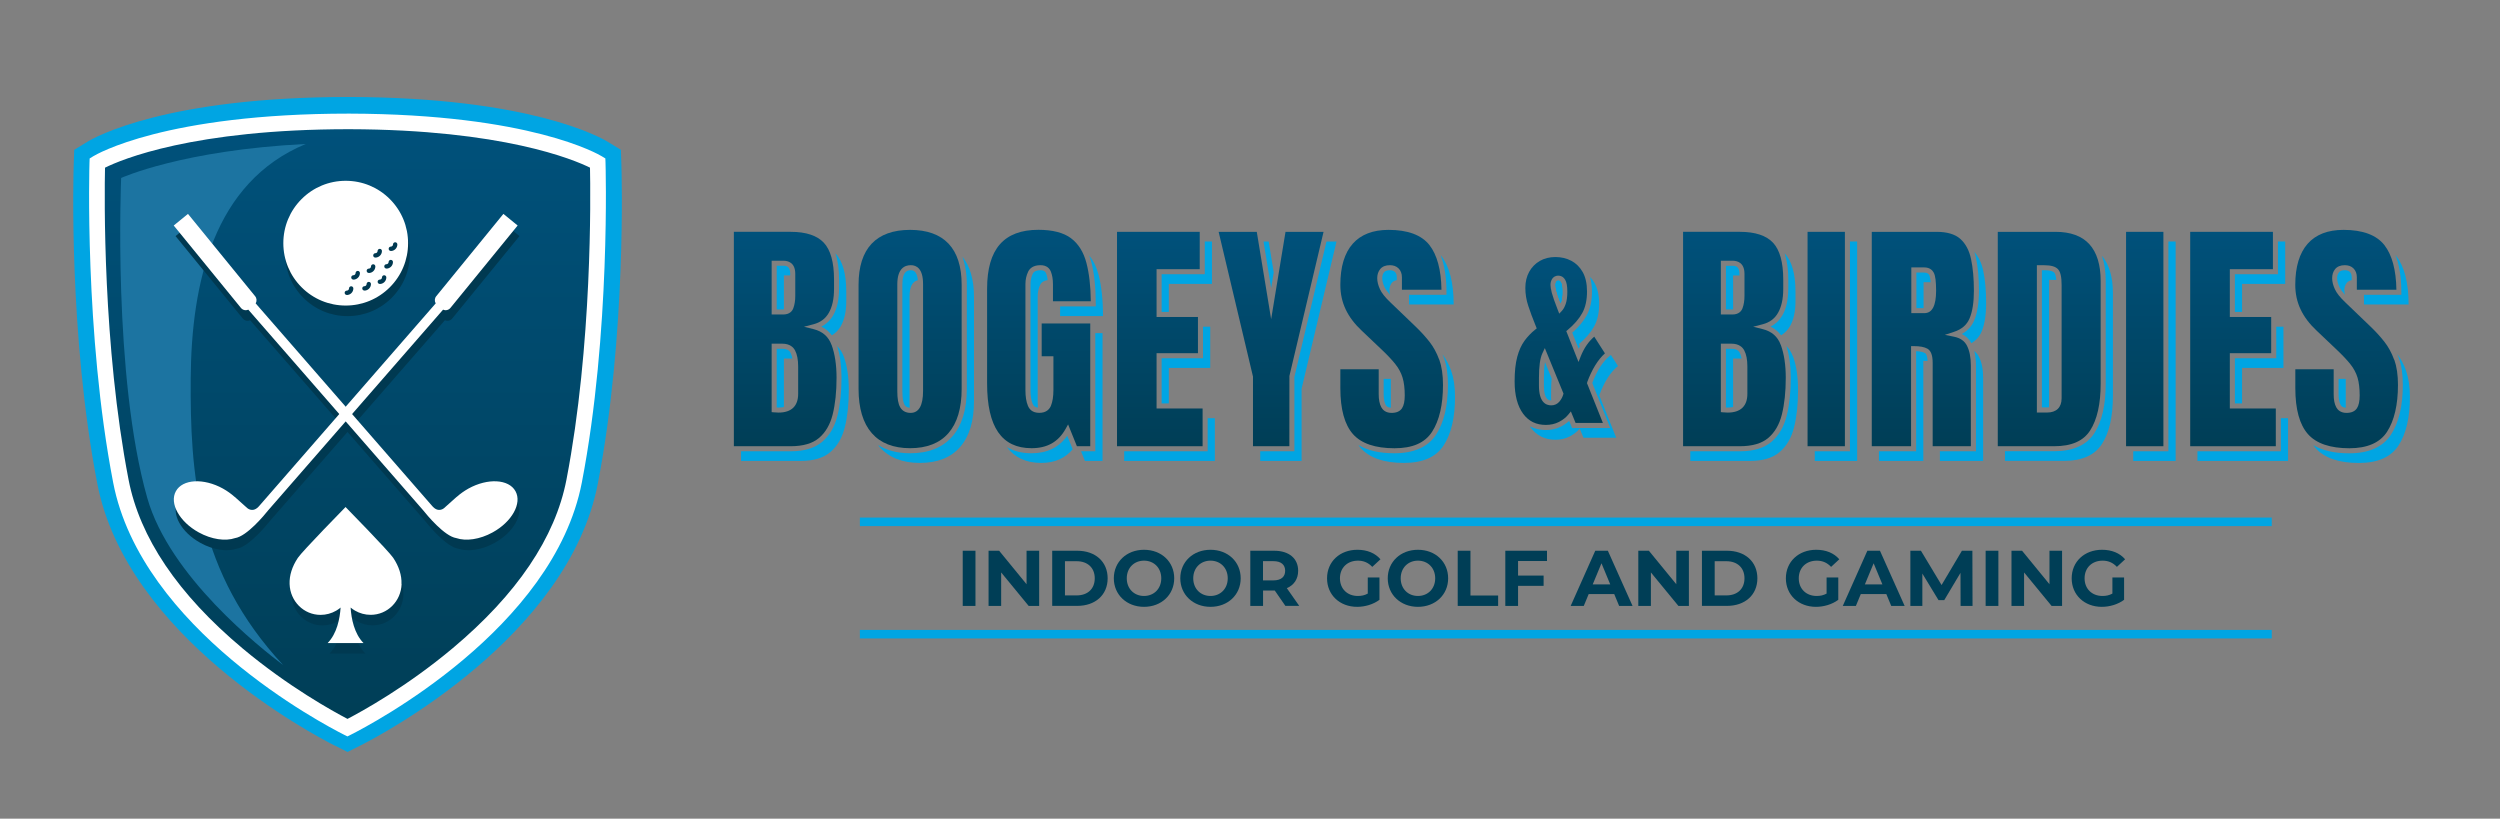 <?xml version="1.0" encoding="UTF-8"?> <svg xmlns="http://www.w3.org/2000/svg" xmlns:xlink="http://www.w3.org/1999/xlink" id="logo" viewBox="0 0 494.2 161.83"><rect x="0" y="0" width="494.2" height="161.83" fill="#808080" stroke="none"/><defs><style> .cls-1 { fill: #1c74a1; } .cls-2 { fill: #003e56; } .cls-3 { fill: #00a5e3; } .cls-4 { fill: url(#B_B_blue_gradient-14); } .cls-5 { fill: url(#B_B_blue_gradient-12); } .cls-6 { fill: url(#B_B_blue_gradient-10); } .cls-7 { fill: url(#B_B_blue_gradient-15); } .cls-8 { fill: url(#B_B_blue_gradient-13); } .cls-9 { fill: url(#B_B_blue_gradient-11); } .cls-10 { fill: #fff; } .cls-11 { fill: #003951; } .cls-12 { fill: url(#B_B_blue_gradient-9); } .cls-13 { fill: url(#B_B_blue_gradient-6); } .cls-14 { fill: url(#B_B_blue_gradient-5); } .cls-15 { fill: url(#B_B_blue_gradient-4); } .cls-16 { fill: url(#B_B_blue_gradient-8); } .cls-17 { fill: url(#B_B_blue_gradient-7); } .cls-18 { fill: url(#B_B_blue_gradient-2); } .cls-19 { fill: url(#B_B_blue_gradient-3); } .cls-20 { fill: url(#B_B_blue_gradient); } </style><linearGradient id="B_B_blue_gradient" data-name="B&amp;amp;B blue gradient" x1="68.7" y1="24" x2="68.7" y2="143.85" gradientUnits="userSpaceOnUse"><stop offset="0" stop-color="#00517b"></stop><stop offset="1" stop-color="#003e56"></stop></linearGradient><linearGradient id="B_B_blue_gradient-2" data-name="B&amp;amp;B blue gradient" x1="155.21" y1="45.83" x2="155.21" y2="88.21" xlink:href="#B_B_blue_gradient"></linearGradient><linearGradient id="B_B_blue_gradient-3" data-name="B&amp;amp;B blue gradient" x1="179.92" y1="45.44" x2="179.92" y2="88.6" xlink:href="#B_B_blue_gradient"></linearGradient><linearGradient id="B_B_blue_gradient-4" data-name="B&amp;amp;B blue gradient" x1="205.38" y1="45.44" x2="205.38" y2="88.6" xlink:href="#B_B_blue_gradient"></linearGradient><linearGradient id="B_B_blue_gradient-5" data-name="B&amp;amp;B blue gradient" x1="229.27" y1="45.83" x2="229.27" y2="88.21" xlink:href="#B_B_blue_gradient"></linearGradient><linearGradient id="B_B_blue_gradient-6" data-name="B&amp;amp;B blue gradient" x1="251.27" y1="45.83" x2="251.27" y2="88.21" xlink:href="#B_B_blue_gradient"></linearGradient><linearGradient id="B_B_blue_gradient-7" data-name="B&amp;amp;B blue gradient" x1="275.09" y1="45.44" x2="275.09" y2="88.6" xlink:href="#B_B_blue_gradient"></linearGradient><linearGradient id="B_B_blue_gradient-8" data-name="B&amp;amp;B blue gradient" x1="308.33" y1="50.81" x2="308.33" y2="84" xlink:href="#B_B_blue_gradient"></linearGradient><linearGradient id="B_B_blue_gradient-9" data-name="B&amp;amp;B blue gradient" x1="342.85" y1="45.83" x2="342.85" y2="88.21" xlink:href="#B_B_blue_gradient"></linearGradient><linearGradient id="B_B_blue_gradient-10" data-name="B&amp;amp;B blue gradient" x1="361.01" y1="45.83" x2="361.01" y2="88.21" xlink:href="#B_B_blue_gradient"></linearGradient><linearGradient id="B_B_blue_gradient-11" data-name="B&amp;amp;B blue gradient" x1="380.1" y1="45.83" x2="380.1" y2="88.21" xlink:href="#B_B_blue_gradient"></linearGradient><linearGradient id="B_B_blue_gradient-12" data-name="B&amp;amp;B blue gradient" x1="405.09" y1="45.83" x2="405.09" y2="88.21" xlink:href="#B_B_blue_gradient"></linearGradient><linearGradient id="B_B_blue_gradient-13" data-name="B&amp;amp;B blue gradient" x1="423.97" y1="45.83" x2="423.97" y2="88.21" xlink:href="#B_B_blue_gradient"></linearGradient><linearGradient id="B_B_blue_gradient-14" data-name="B&amp;amp;B blue gradient" x1="441.42" y1="45.83" x2="441.42" y2="88.21" xlink:href="#B_B_blue_gradient"></linearGradient><linearGradient id="B_B_blue_gradient-15" data-name="B&amp;amp;B blue gradient" x1="463.86" y1="45.44" x2="463.86" y2="88.6" xlink:href="#B_B_blue_gradient"></linearGradient></defs><path class="cls-3" d="M66.17,147.39c-4.19-2.11-41.1-21.52-46.94-51.79-5.69-29.5-4.71-61.6-4.66-62.96l.1-3.02,2.58-1.58c1.48-.91,15.54-8.87,51.76-8.87,35.77.09,49.68,7.98,51.15,8.87l2.58,1.58.1,3.02c.04,1.35,1.03,33.45-4.66,62.95-5.84,30.27-42.76,49.67-46.95,51.79l-2.53,1.27-2.53-1.28Z"></path><path id="Shape" class="cls-20" d="M113.5,95.09c-5.44,28.21-41.08,46.88-44.81,48.75-3.74-1.89-39.36-20.55-44.8-48.75-5.74-29.78-4.65-62.89-4.65-62.89,0,0,13.4-8.2,49.77-8.2,35.89.09,49.14,8.2,49.14,8.2,0,0,1.09,33.11-4.65,62.89Z"></path><path class="cls-1" d="M60.45,28.46c-24.41,1.21-36.5,6.72-36.5,6.72,0,0-1.69,39.13,5.16,63.25,4.41,15.53,22.36,29.63,26.87,33.05-17.11-18.38-18.41-37.88-18.28-56.7.13-18.78,4.47-38.74,22.75-46.32Z"></path><g><g><path id="Golf_Club" class="cls-11" d="M34.71,46.68l13.28,16.28c.36.44.96.57,1.45.34l34.55,39.64c.76.96,4.23,5.16,6.57,5.52,1.91.65,4.64.28,7.19-1.13,3.82-2.1,5.84-5.75,4.51-8.14-1.32-2.4-5.48-2.63-9.3-.52-.87.49-1.65,1.05-2.32,1.65v-.02s-2.47,2.21-2.47,2.21c0,0-1.15,1.11-2.43-.46l-34.84-39.99c.26-.43.23-1-.1-1.41l-13.28-16.28-2.82,2.3Z"></path><path id="Golf_Club-2" data-name="Golf_Club" class="cls-11" d="M102.68,46.68l-13.28,16.28c-.36.44-.96.57-1.45.34l-34.55,39.64c-.76.96-4.23,5.16-6.57,5.52-1.91.65-4.64.28-7.19-1.13-3.82-2.1-5.84-5.75-4.51-8.14,1.32-2.4,5.48-2.63,9.3-.52.87.49,1.65,1.05,2.32,1.65v-.02s2.47,2.21,2.47,2.21c0,0,1.15,1.11,2.43-.46l34.84-39.99c-.26-.43-.23-1,.1-1.41l13.28-16.28,2.82,2.3Z"></path></g><path id="icon" class="cls-11" d="M79.76,117.52c-.11,3.42-2.79,6.1-6.12,6.1-1.09,0-2.16-.29-3.09-.83-.31-.18-.6-.38-.87-.61.14,2.2.71,5.14,2.55,7.02h-7.09c1.84-1.88,2.42-4.83,2.56-7.02-.27.23-.56.44-.87.62-.93.54-2,.83-3.09.83-3.32,0-6.01-2.68-6.12-6.1-.06-1.71.49-3.45,1.63-5.17.9-1.35,9.43-10.05,9.43-10.05,0,0,8.53,8.7,9.43,10.05,1.14,1.72,1.69,3.46,1.63,5.17Z"></path><path class="cls-11" d="M77.42,41.44c-2.33-2.33-5.43-3.61-8.72-3.61s-6.39,1.28-8.72,3.61c-2.33,2.33-3.61,5.43-3.61,8.72s1.28,6.39,3.61,8.72c2.33,2.33,5.43,3.61,8.72,3.61s6.39-1.28,8.72-3.61c2.33-2.33,3.61-5.43,3.61-8.72s-1.28-6.39-3.61-8.72Z"></path></g><g><g><path id="Golf_Club-3" data-name="Golf_Club" class="cls-10" d="M34.35,44.59l13.28,16.28c.36.44.96.57,1.45.34l34.55,39.64c.76.96,4.23,5.16,6.57,5.52,1.91.65,4.64.28,7.19-1.13,3.82-2.1,5.84-5.75,4.51-8.14-1.32-2.4-5.48-2.63-9.3-.52-.87.49-1.65,1.05-2.32,1.65v-.02s-2.47,2.21-2.47,2.21c0,0-1.15,1.11-2.43-.46l-34.84-39.99c.26-.43.23-1-.1-1.41l-13.28-16.28-2.82,2.3Z"></path><path id="Golf_Club-4" data-name="Golf_Club" class="cls-10" d="M102.32,44.59l-13.28,16.28c-.36.44-.96.57-1.45.34l-34.55,39.64c-.76.96-4.23,5.16-6.57,5.52-1.91.65-4.64.28-7.19-1.13-3.82-2.1-5.84-5.75-4.51-8.14,1.32-2.4,5.48-2.63,9.3-.52.87.49,1.65,1.05,2.32,1.65v-.02s2.47,2.21,2.47,2.21c0,0,1.15,1.11,2.43-.46l34.84-39.99c-.26-.43-.23-1,.1-1.41l13.28-16.28,2.82,2.3Z"></path></g><path id="icon-2" data-name="icon" class="cls-10" d="M79.39,115.44c-.11,3.42-2.79,6.1-6.12,6.1-1.09,0-2.16-.29-3.09-.83-.31-.18-.6-.38-.87-.61.14,2.2.71,5.14,2.55,7.02h-7.09c1.84-1.88,2.42-4.83,2.56-7.02-.27.23-.56.44-.87.62-.93.54-2,.83-3.09.83-3.32,0-6.01-2.68-6.12-6.1-.06-1.71.49-3.45,1.63-5.17.9-1.35,9.43-10.05,9.43-10.05,0,0,8.53,8.7,9.43,10.05,1.14,1.72,1.69,3.46,1.63,5.17Z"></path><path class="cls-10" d="M77.06,39.35c-2.33-2.33-5.43-3.61-8.72-3.61s-6.39,1.28-8.72,3.61c-2.33,2.33-3.61,5.43-3.61,8.72s1.28,6.39,3.61,8.72c2.33,2.33,5.43,3.61,8.72,3.61s6.39-1.28,8.72-3.61c2.33-2.33,3.61-5.43,3.61-8.72s-1.28-6.39-3.61-8.72ZM68.56,58.31c-.24,0-.43-.19-.43-.43s.19-.43.43-.43.43-.2.43-.43.19-.43.43-.43.43.19.43.43c0,.72-.59,1.3-1.3,1.3ZM69.86,55.27c-.24,0-.43-.19-.43-.43s.19-.43.43-.43.43-.2.43-.43.19-.43.43-.43.43.19.43.43c0,.72-.59,1.3-1.3,1.3ZM72.04,57.44c-.24,0-.43-.19-.43-.43s.19-.43.43-.43.43-.2.43-.43.19-.43.43-.43.43.19.43.43c0,.72-.59,1.3-1.3,1.3ZM72.91,53.96c-.24,0-.43-.19-.43-.43s.19-.43.43-.43.43-.2.43-.43.19-.43.43-.43.43.19.43.43c0,.72-.59,1.3-1.3,1.3ZM73.78,50.48c0-.24.19-.43.43-.43s.43-.2.43-.43.19-.43.43-.43.43.19.43.43c0,.72-.59,1.3-1.3,1.3-.24,0-.43-.19-.43-.43ZM75.08,56.13c-.24,0-.43-.19-.43-.43s.19-.43.43-.43.43-.2.43-.43.19-.43.43-.43.43.19.43.43c0,.72-.59,1.3-1.3,1.3ZM76.39,53.09c-.24,0-.43-.19-.43-.43s.19-.43.43-.43.43-.2.43-.43.19-.43.43-.43.43.19.43.43c0,.72-.59,1.3-1.3,1.3ZM77.26,49.61c-.24,0-.43-.19-.43-.43s.19-.43.43-.43.43-.2.43-.43.19-.43.43-.43.43.19.43.43c0,.72-.59,1.3-1.3,1.3Z"></path></g><path class="cls-10" d="M68.69,145.58l-.7-.35c-4.08-2.06-40.05-20.95-45.62-49.84-5.71-29.61-4.69-62.9-4.68-63.23l.03-.83.71-.44c.56-.34,14.19-8.43,50.58-8.43,35.91.09,49.39,8.09,49.95,8.43l.71.43.03.83c.01.33,1.03,33.63-4.68,63.23h0c-5.57,28.89-41.55,47.78-45.63,49.84l-.7.35ZM20.76,33.14c-.12,5.47-.48,35.09,4.65,61.66,2.21,11.46,9.78,22.68,22.51,33.35,9.03,7.57,17.85,12.43,20.77,13.96,2.92-1.52,11.74-6.38,20.77-13.95,12.73-10.67,20.31-21.9,22.52-33.36h0c5.12-26.58,4.76-56.19,4.65-61.66-3.18-1.57-17.21-7.52-47.62-7.6-30.84,0-45.04,6.01-48.24,7.6Z"></path><g><g><path class="cls-3" d="M474.71,58.28h-7.4v1.91h8.82c0-4.32-.83-7.54-2.5-9.66-.02-.03-.05-.05-.08-.08.76,1.97,1.15,4.41,1.15,7.33v.5Z"></path><path class="cls-3" d="M464.53,53.77c-.24-.24-.57-.35-1.02-.35-.54,0-.91.13-1.13.4-.25.3-.37.68-.37,1.17,0,.53.15,1.12.45,1.76.21.45.58.96,1.08,1.51-.07-.3-.11-.59-.11-.86,0-.61.16-1.1.48-1.49.23-.27.55-.45.97-.53v-.59c0-.46-.12-.79-.35-1.02Z"></path><path class="cls-3" d="M475.66,73.34c-.45-1.25-1.04-2.35-1.76-3.33.1.25.21.49.3.75.53,1.45.79,3.24.79,5.31,0,4.15-.79,7.47-2.34,9.85-1.59,2.45-4.38,3.69-8.27,3.69-2.93,0-5.3-.55-7.09-1.62.14.2.29.4.44.57,1.75,1.97,4.6,2.96,8.56,2.96,3.73,0,6.35-1.15,7.85-3.46,1.5-2.31,2.25-5.5,2.25-9.58,0-2.02-.25-3.73-.76-5.14Z"></path><path class="cls-3" d="M462.68,80.03c.13.24.39.54,1.04.57,0-.09-.01-.18-.01-.28v-5.42h-1.42v3.01c0,.91.13,1.63.4,2.12Z"></path></g><g><polygon class="cls-3" points="441.79 70.82 441.79 79.75 443.21 79.75 443.21 72.73 451.39 72.73 451.39 64.58 449.97 64.58 449.97 70.82 441.79 70.82"></polygon><polygon class="cls-3" points="450.88 82.67 450.88 89.21 434.39 89.21 434.39 91.12 452.3 91.12 452.3 82.67 450.88 82.67"></polygon><polygon class="cls-3" points="441.79 54.21 441.79 61.66 443.21 61.66 443.21 56.12 451.74 56.12 451.74 47.74 450.31 47.74 450.31 54.21 441.79 54.21"></polygon></g><polygon class="cls-3" points="428.65 47.74 428.65 89.21 421.7 89.21 421.7 91.12 430.08 91.12 430.08 47.74 428.65 47.74"></polygon><g><path class="cls-3" d="M404.1,53.42h-.46v27.12h1c.15,0,.29,0,.42-.02v-25.19h.96c.17,0,.32.01.47.02-.08-.95-.28-1.33-.41-1.47-.16-.17-.63-.47-1.99-.47Z"></path><path class="cls-3" d="M415.49,50.55c.51,1.42.77,3.08.77,4.98v20.31c0,4.19-.75,7.48-2.24,9.78-1.53,2.38-4.21,3.58-7.97,3.58h-9.71v1.91h11.63c3.6,0,6.12-1.12,7.55-3.35,1.44-2.23,2.16-5.4,2.16-9.51v-20.31c0-3.21-.74-5.67-2.2-7.39Z"></path></g><g><path class="cls-3" d="M380.35,53.87h-1.52v7.04h1.42v-5.12h1.41c-.07-.79-.18-1.2-.28-1.4-.11-.22-.34-.51-1.03-.51Z"></path><path class="cls-3" d="M391.2,57.48c0,2.42-.32,4.39-.94,5.86-.49,1.16-1.31,2.05-2.45,2.68.83.4,1.47,1.02,1.89,1.83.92-.56,1.6-1.31,2.02-2.29.6-1.41.9-3.3.9-5.67s-.19-4.58-.58-6.4c-.32-1.51-.92-2.73-1.76-3.69.13.37.24.76.33,1.17.39,1.84.59,4.03.59,6.5Z"></path><path class="cls-3" d="M390.27,69.39c.22.86.34,1.82.34,2.91v16.91h-7.13v1.91h8.55v-16.41c0-1.71-.28-3.1-.83-4.18-.23-.46-.56-.83-.94-1.14Z"></path><path class="cls-3" d="M378.78,69.43v19.78h-7.35v1.91h8.77v-19.79c.3,0,.58.01.84.03-.04-.82-.21-1.38-.51-1.56-.26-.15-.77-.33-1.75-.38Z"></path></g><polygon class="cls-3" points="365.7 47.74 365.7 89.21 358.74 89.21 358.74 91.12 367.12 91.12 367.12 47.74 365.7 47.74"></polygon><g><path class="cls-3" d="M354.42,70.45c-.3-.81-.73-1.48-1.28-2.03.56,1.76.86,3.85.86,6.26,0,2.83-.27,5.35-.8,7.49-.55,2.2-1.57,3.94-3.02,5.17-1.46,1.24-3.56,1.87-6.21,1.87h-9.83v1.91h11.76c2.55,0,4.51-.58,5.89-1.75,1.38-1.17,2.33-2.8,2.86-4.9.53-2.1.79-4.56.79-7.37,0-2.61-.33-4.83-1-6.64Z"></path><path class="cls-3" d="M342.28,68.95h-1.1v11.61c.14,0,.26.01.36.01.4,0,.75-.04,1.06-.11v-9.59h1.6s.05,0,.08,0c-.08-.43-.2-.81-.36-1.12-.28-.54-.81-.8-1.64-.8Z"></path><path class="cls-3" d="M342.5,52.54h-1.32v8.64h1.27c.06,0,.09-.01.15-.02v-6.71h1.25v-.32c0-1.41-.68-1.59-1.35-1.59Z"></path><path class="cls-3" d="M353.5,57.14c0,2.12-.39,3.87-1.16,5.2-.56.98-1.34,1.72-2.33,2.23.85.41,1.53.99,2.08,1.72.71-.45,1.3-1.03,1.74-1.78.73-1.27,1.1-2.92,1.1-4.95v-1.9c0-3.53-.72-6.06-2.15-7.6.48,1.42.73,3.14.73,5.19v1.9Z"></path></g><g><path class="cls-3" d="M307.68,55.67c.06-.09.14-.17.38-.17.13,0,.31.04.49.35.13.22.28.7.28,1.8,0,.89-.09,1.59-.26,2.08-.03.08-.05.15-.08.21-.39-1.04-.65-1.81-.77-2.29-.19-.74-.23-1.13-.23-1.33,0-.24.06-.44.18-.64Z"></path><path class="cls-3" d="M319.84,72.36l-1.4-2.19-.21.17c-1.36,1.09-2.53,2.9-3.47,5.37l3.55,8.9h-7.54l-.58-1.4c-.45.41-.98.78-1.59,1.1-.9.47-1.92.7-3.04.7s-2.21-.25-3.12-.72c.05.07.09.15.14.22,1.19,1.61,2.82,2.42,4.9,2.42,1.04,0,1.98-.22,2.81-.65.83-.43,1.49-.95,1.99-1.56l.74,1.81h6.47l-3.35-8.39c.99-2.66,2.22-4.59,3.69-5.77Z"></path><path class="cls-3" d="M313.64,62.37c-.64,1.17-1.6,2.31-2.84,3.39l1.26,3.17c.08-.15.17-.29.25-.44l-.19-.47c1.33-1.12,2.33-2.28,3-3.48.67-1.21,1-2.7,1-4.49,0-1.65-.3-3.01-.91-4.09-.26-.46-.57-.87-.91-1.23.26.86.4,1.83.4,2.91,0,1.87-.36,3.46-1.06,4.73Z"></path><path class="cls-3" d="M308.5,59.93c.03-.07.05-.14.08-.21.17-.49.26-1.19.26-2.08,0-1.1-.15-1.58-.28-1.8-.18-.31-.36-.35-.49-.35-.24,0-.33.08-.38.17-.12.19-.18.4-.18.64,0,.2.04.59.23,1.33.12.48.38,1.25.77,2.29Z"></path><path class="cls-3" d="M306.63,77.14c0-.89.04-1.68.1-2.35l-1.32-3.2c-.14.81-.21,1.86-.21,3.15v1.52c0,2.89,1.07,2.89,1.42,2.89,0,0,.01,0,.02,0,0-.16-.02-.3-.02-.47v-1.52Z"></path></g><g><path class="cls-3" d="M285.94,58.28h-7.4v1.91h8.82c0-4.32-.83-7.54-2.5-9.66-.02-.03-.05-.05-.07-.08.76,1.97,1.15,4.41,1.15,7.33v.5Z"></path><path class="cls-3" d="M286.89,73.34c-.45-1.25-1.04-2.35-1.75-3.33.1.25.21.49.3.74.53,1.46.79,3.24.79,5.31,0,4.15-.79,7.47-2.34,9.85-1.59,2.45-4.38,3.69-8.27,3.69-2.93,0-5.3-.55-7.09-1.62.14.2.29.4.44.57,1.75,1.97,4.6,2.96,8.56,2.96,3.73,0,6.35-1.15,7.85-3.46,1.5-2.31,2.25-5.5,2.25-9.58,0-2.02-.25-3.73-.76-5.14Z"></path><path class="cls-3" d="M273.91,80.03c.13.24.39.54,1.04.57,0-.09-.01-.18-.01-.28v-5.42h-1.42v3.01c0,.91.13,1.63.4,2.12Z"></path><path class="cls-3" d="M275.76,53.77c-.24-.24-.57-.35-1.02-.35-.54,0-.91.13-1.13.4-.25.3-.37.68-.37,1.17,0,.53.15,1.12.45,1.76.21.45.58.96,1.08,1.51-.07-.3-.11-.59-.11-.86,0-.61.16-1.1.48-1.49.23-.27.55-.45.97-.53v-.59c0-.46-.12-.79-.35-1.02Z"></path></g><g><polygon class="cls-3" points="251.79 53.84 250.79 47.74 249.77 47.74 251.28 56.94 251.79 53.84"></polygon><polygon class="cls-3" points="262.22 47.74 255.88 74.5 255.88 89.21 249.12 89.21 249.12 91.12 257.3 91.12 257.3 76.85 264.2 47.74 262.22 47.74"></polygon></g><g><polygon class="cls-3" points="229.63 70.82 229.63 79.75 231.05 79.75 231.05 72.73 239.24 72.73 239.24 64.58 237.81 64.58 237.81 70.82 229.63 70.82"></polygon><polygon class="cls-3" points="238.73 82.67 238.73 89.21 222.23 89.21 222.23 91.12 240.15 91.12 240.15 82.67 238.73 82.67"></polygon><polygon class="cls-3" points="229.63 54.21 229.63 61.66 231.05 61.66 231.05 56.12 239.58 56.12 239.58 47.74 238.16 47.74 238.16 54.21 229.63 54.21"></polygon></g><g><path class="cls-3" d="M203.92,89.6c-1.91,0-3.53-.41-4.88-1.21,1.55,2.07,3.81,3.12,6.8,3.12,2.65,0,4.71-.91,6.21-2.7l-1.08-2.66c-1.61,2.29-3.98,3.45-7.05,3.45Z"></path><polygon class="cls-3" points="216.52 89.21 213.7 89.21 214.47 91.12 217.95 91.12 217.95 65.86 216.52 65.86 216.52 89.21"></polygon><path class="cls-3" d="M216.62,60.07v.5h-7.06v1.91h8.48c0-3.24-.3-5.98-.89-8.23-.4-1.5-1.03-2.75-1.86-3.77.15.4.3.8.42,1.23.6,2.28.9,5.09.9,8.36Z"></path><path class="cls-3" d="M206.8,54.06c-.12-.3-.35-.64-1.13-.64-1.19,0-1.45.55-1.53.73-.29.6-.43,1.28-.43,2v21.02c0,1.1.14,1.99.42,2.65.19.47.53.7,1.05.76-.03-.32-.05-.65-.05-1.01v-21.02c0-.81.16-1.54.48-2.22.26-.55.77-.86,1.49-.96-.05-.5-.15-.95-.3-1.32Z"></path></g><g><path class="cls-3" d="M190.22,50.71c.59,1.58.9,3.43.9,5.57v20.6c0,4.07-.97,7.23-2.87,9.41-1.92,2.2-4.72,3.31-8.33,3.31-2.51,0-4.63-.56-6.34-1.63.1.13.2.27.31.4,1.83,2.09,4.48,3.14,7.95,3.14s6.12-1.05,7.95-3.14c1.83-2.09,2.75-5.12,2.75-9.08v-20.6c0-3.42-.78-6.08-2.33-7.98Z"></path><path class="cls-3" d="M179.8,58.61c0-1.9.55-2.97,1.64-3.22-.18-1.96-1.07-1.97-1.39-1.97-.46,0-1.67,0-1.67,2.78v21.15c0,1.56.23,2.3.43,2.65.21.38.55.57,1.02.6-.02-.26-.03-.54-.03-.84v-21.15Z"></path></g><g><path class="cls-3" d="M166.78,70.45c-.3-.81-.73-1.48-1.29-2.03.56,1.76.86,3.85.86,6.26,0,2.84-.27,5.36-.8,7.49-.55,2.2-1.57,3.93-3.02,5.17-1.47,1.24-3.56,1.87-6.21,1.87h-9.83v1.91h11.76c2.55,0,4.51-.58,5.89-1.75s2.33-2.8,2.86-4.9c.53-2.1.79-4.56.79-7.37,0-2.61-.33-4.83-1-6.64Z"></path><path class="cls-3" d="M165.86,57.14c0,2.12-.39,3.87-1.16,5.2-.56.98-1.35,1.72-2.33,2.23.85.41,1.53.99,2.08,1.72.71-.45,1.3-1.03,1.74-1.78.73-1.27,1.1-2.92,1.1-4.95v-1.9c0-3.53-.72-6.06-2.15-7.6.48,1.42.73,3.14.73,5.19v1.9Z"></path><path class="cls-3" d="M154.96,61.15v-6.71h1.25v-.32c0-1.41-.68-1.59-1.35-1.59h-1.32v8.64h1.27c.06,0,.1-.01.15-.02Z"></path><path class="cls-3" d="M154.64,68.95h-1.1v11.61c.14,0,.26.01.36.01.4,0,.75-.04,1.06-.11v-9.59h1.6s.05,0,.08,0c-.08-.43-.2-.81-.36-1.12-.18-.34-.54-.8-1.64-.8Z"></path></g><path class="cls-3" d="M308.06,55.49c-.24,0-.33.08-.38.17-.12.19-.18.4-.18.64,0,.2.04.59.23,1.33.12.48.38,1.25.77,2.29.03-.07.05-.14.08-.21.17-.49.26-1.19.26-2.08,0-1.1-.15-1.58-.28-1.8-.18-.31-.36-.35-.49-.35Z"></path></g><g><g><path class="cls-18" d="M164.39,68.21c-.61-1.67-1.78-2.7-3.58-3.15l-1.88-.47,1.88-.49c1.37-.36,2.37-1.1,3.03-2.26.68-1.18,1.03-2.76,1.03-4.7v-1.9c0-3.38-.68-5.83-2.02-7.26-1.33-1.42-3.53-2.15-6.52-2.15h-11.26v42.38h11.26c2.41,0,4.29-.55,5.57-1.63,1.29-1.09,2.2-2.65,2.7-4.64.51-2.05.77-4.49.77-7.25,0-2.54-.33-4.72-.97-6.47ZM152.54,51.54h2.32c.88,0,2.35.34,2.35,2.59v4.36c0,.93-.13,1.74-.38,2.42-.21.58-.73,1.26-2.02,1.26h-2.27v-10.64ZM157.78,77.86c0,2.42-1.34,3.7-3.88,3.7-.23,0-.53-.02-.91-.05l-.45-.04v-13.53h2.1c1.51,0,2.21.73,2.53,1.34.41.78.61,1.84.61,3.15v5.42Z"></path><path class="cls-19" d="M179.92,45.44c-3.34,0-5.9.92-7.61,2.73-1.72,1.82-2.59,4.55-2.59,8.11v20.6c0,3.82.88,6.76,2.62,8.75,1.72,1.97,4.27,2.97,7.57,2.97s5.85-1,7.57-2.97c1.74-1.99,2.62-4.94,2.62-8.75v-20.6c0-3.56-.87-6.29-2.59-8.11-1.71-1.81-4.27-2.73-7.61-2.73ZM182.47,77.3c0,2.87-.83,4.32-2.47,4.32-.93,0-1.65-.39-2.06-1.13-.38-.66-.56-1.69-.56-3.14v-21.15c0-3.12,1.45-3.78,2.67-3.78,1.1,0,2.42.64,2.42,3.7v21.17Z"></path><path class="cls-15" d="M207.73,53.68c.28.69.42,1.54.42,2.54v3.34h7.48c-.03-2.97-.32-5.52-.87-7.6-.56-2.13-1.58-3.77-3.05-4.87-1.47-1.1-3.63-1.66-6.43-1.66-6.83,0-10.15,3.81-10.15,11.65v18.71c0,8.62,2.88,12.81,8.79,12.81,3.09,0,5.28-1.24,6.71-3.79l.51-.91,1.74,4.3h2.64v-24.26h-9.6v6.49h2.32v6.69c0,1.26-.17,2.3-.49,3.09-.27.64-.88,1.4-2.3,1.4s-1.98-.76-2.25-1.4c-.33-.79-.49-1.81-.49-3.04v-21.02c0-.88.18-1.69.53-2.43.28-.59.93-1.3,2.44-1.3,1.28,0,1.82.69,2.05,1.26Z"></path><polygon class="cls-14" points="228.63 69.82 236.81 69.82 236.81 62.66 228.63 62.66 228.63 53.21 237.16 53.21 237.16 45.83 220.81 45.83 220.81 88.21 237.73 88.21 237.73 80.75 228.63 80.75 228.63 69.82"></polygon><polygon class="cls-13" points="254.12 45.83 251.28 63.1 248.44 45.83 240.9 45.83 247.69 74.44 247.69 88.21 254.88 88.21 254.89 74.32 261.64 45.83 254.12 45.83"></polygon><path class="cls-17" d="M284.5,71.1c-.49-1.35-1.14-2.54-1.94-3.56-.82-1.03-1.73-2.03-2.71-2.97l-5.01-4.81c-1.02-.97-1.7-1.82-2.05-2.59-.36-.77-.54-1.5-.54-2.18,0-.72.2-1.33.6-1.81.42-.5,1.06-.76,1.9-.76.71,0,1.29.21,1.72.64.43.43.66,1.01.66,1.74v2.48h7.82c-.06-3.94-.87-6.91-2.39-8.85-1.56-1.98-4.28-2.99-8.07-2.99-3.09,0-5.47.92-7.08,2.74-1.63,1.84-2.45,4.57-2.45,8.12s1.42,6.42,4.21,9.05l3.9,3.7c1.16,1.09,2.08,2.07,2.74,2.9.69.86,1.18,1.78,1.46,2.73.28.94.42,2.11.42,3.48,0,1.16-.18,1.99-.54,2.54-.4.61-1.09.92-2.06.92-1.18,0-1.76-.61-2.03-1.11-.35-.65-.52-1.49-.52-2.59v-4.92h-7.58v3.74c0,4.16.84,7.21,2.5,9.08,1.64,1.85,4.4,2.79,8.19,2.79,3.58,0,6.01-1.06,7.43-3.24,1.44-2.22,2.17-5.35,2.17-9.3,0-1.95-.25-3.62-.73-4.97Z"></path></g><path class="cls-16" d="M313.76,75.54c.94-2.53,2.12-4.44,3.5-5.69l-2.11-3.3c-1.12.96-2.01,2.25-2.65,3.84l-.46,1.17-2.42-6.11.28-.23c1.28-1.07,2.25-2.2,2.88-3.34.62-1.12.94-2.55.94-4.25,0-1.55-.29-2.85-.85-3.84-.56-.99-1.31-1.74-2.24-2.23-.94-.5-2.01-.75-3.16-.75s-2.2.26-3.09.78c-.89.52-1.59,1.24-2.09,2.14-.5.91-.76,1.97-.76,3.17s.19,2.4.57,3.54c.39,1.19.86,2.45,1.39,3.75l.29.73-.29.23c-.8.63-1.51,1.38-2.13,2.22-.61.84-1.09,1.9-1.43,3.17-.35,1.28-.52,2.93-.52,4.89,0,2.71.57,4.85,1.68,6.36,1.1,1.49,2.57,2.21,4.5,2.21.95,0,1.82-.2,2.58-.59.77-.4,1.38-.88,1.83-1.43l.53-.65.93,2.28h5.4l-3.15-7.88.07-.18ZM309.02,77.98c-.13.48-.38.95-.74,1.39-.41.5-.98.76-1.64.76-1.1,0-2.42-.67-2.42-3.89v-1.52c0-2.32.22-3.91.68-4.88l.48-1.03,3.69,8.99-.04.16ZM309.52,60.05c-.21.62-.46,1.07-.75,1.38l-.54.57-.29-.74c-.62-1.6-1.01-2.71-1.18-3.38-.18-.69-.26-1.2-.26-1.58,0-.42.11-.82.33-1.17.18-.29.55-.64,1.23-.64.39,0,.94.14,1.35.83.28.48.42,1.23.42,2.31,0,1.02-.1,1.81-.31,2.41Z"></path><g><path class="cls-12" d="M352.03,68.21c-.61-1.67-1.78-2.7-3.58-3.15l-1.88-.47,1.88-.49c1.37-.36,2.37-1.1,3.03-2.26.68-1.18,1.03-2.77,1.03-4.7v-1.9c0-3.38-.68-5.83-2.02-7.26-1.33-1.42-3.53-2.15-6.52-2.15h-11.26v42.38h11.26c2.41,0,4.29-.55,5.57-1.63,1.29-1.09,2.2-2.65,2.7-4.64.51-2.06.77-4.49.77-7.25,0-2.54-.33-4.72-.97-6.47ZM340.18,51.54h2.32c.88,0,2.35.34,2.35,2.59v4.36c0,.93-.13,1.74-.38,2.42-.21.58-.74,1.26-2.02,1.26h-2.27v-10.64ZM345.42,77.86c0,2.42-1.34,3.7-3.88,3.7-.22,0-.53-.02-.91-.05l-.45-.04v-13.53h2.1c1.51,0,2.21.73,2.53,1.34.41.78.61,1.84.61,3.15v5.42Z"></path><rect class="cls-6" x="357.32" y="45.83" width="7.38" height="42.38"></rect><path class="cls-9" d="M386.31,66.57l-1.85-.38,1.8-.59c1.53-.5,2.54-1.37,3.08-2.65.57-1.35.86-3.19.86-5.47,0-2.4-.19-4.52-.57-6.29-.36-1.7-1.08-3.04-2.12-3.97-1.03-.92-2.61-1.39-4.69-1.39h-12.81v42.38h7.77v-19.79h.5c1.25,0,2.15.17,2.75.52.69.41,1.02,1.32,1.02,2.78v16.48h7.55v-15.91c0-1.62-.26-2.95-.77-3.95-.48-.94-1.31-1.52-2.53-1.77ZM380.42,61.9h-2.59v-9.04h2.52c1.15,0,1.68.58,1.93,1.07.31.61.45,1.74.45,3.55,0,2.93-.77,4.42-2.3,4.42Z"></path><path class="cls-5" d="M406.35,45.83h-11.43v42.38h11.13c3.45,0,5.78-1.02,7.13-3.12,1.38-2.14,2.08-5.25,2.08-9.24v-20.31c0-3.19-.75-5.64-2.24-7.27-1.47-1.62-3.72-2.44-6.68-2.44ZM407.54,78.73c0,1.82-1.03,2.82-2.89,2.82h-2v-29.12h1.46c1.34,0,2.23.26,2.72.79.49.53.71,1.52.71,3.14v22.38Z"></path><rect class="cls-8" x="420.28" y="45.83" width="7.38" height="42.38"></rect><polygon class="cls-4" points="440.79 69.82 448.97 69.82 448.97 62.66 440.79 62.66 440.79 53.21 449.31 53.21 449.31 45.83 432.96 45.83 432.96 88.21 449.88 88.21 449.88 80.75 440.79 80.75 440.79 69.82"></polygon><path class="cls-7" d="M473.27,71.1c-.49-1.35-1.14-2.54-1.94-3.56-.82-1.03-1.73-2.03-2.71-2.97l-5.01-4.81c-1.02-.97-1.7-1.82-2.05-2.59-.36-.77-.54-1.5-.54-2.18,0-.72.2-1.33.6-1.81.42-.5,1.06-.76,1.9-.76.71,0,1.29.21,1.72.64.43.43.66,1.01.66,1.74v2.48h7.82c-.06-3.94-.87-6.91-2.39-8.85-1.56-1.98-4.28-2.99-8.07-2.99-3.09,0-5.47.92-7.08,2.74-1.62,1.84-2.45,4.57-2.45,8.12s1.42,6.42,4.21,9.05l3.9,3.7c1.16,1.09,2.08,2.07,2.75,2.9.69.86,1.18,1.78,1.46,2.73.27.94.41,2.11.41,3.48,0,1.16-.18,2-.54,2.54-.4.61-1.09.92-2.06.92-1.18,0-1.76-.61-2.03-1.11-.35-.65-.51-1.49-.51-2.59v-4.92h-7.58v3.74c0,4.16.84,7.21,2.5,9.08,1.64,1.85,4.4,2.79,8.19,2.79,3.53,0,6.03-1.09,7.43-3.24,1.44-2.22,2.17-5.35,2.17-9.3,0-1.95-.25-3.62-.73-4.97Z"></path></g></g><g><path class="cls-2" d="M190.31,108.87h2.52v10.91h-2.52v-10.91Z"></path><path class="cls-2" d="M205.42,108.87v10.91h-2.07l-5.44-6.62v6.62h-2.49v-10.91h2.09l5.42,6.62v-6.62h2.49Z"></path><path class="cls-2" d="M208,108.87h4.95c3.57,0,6.01,2.15,6.01,5.45s-2.45,5.45-6.01,5.45h-4.95v-10.91ZM212.83,117.7c2.17,0,3.58-1.29,3.58-3.38s-1.42-3.38-3.58-3.38h-2.31v6.76h2.31Z"></path><path class="cls-2" d="M220.18,114.32c0-3.24,2.52-5.64,5.97-5.64s5.97,2.38,5.97,5.64-2.54,5.64-5.97,5.64-5.97-2.4-5.97-5.64ZM229.56,114.32c0-2.07-1.46-3.49-3.41-3.49s-3.41,1.42-3.41,3.49,1.46,3.49,3.41,3.49,3.41-1.42,3.41-3.49Z"></path><path class="cls-2" d="M233.32,114.32c0-3.24,2.52-5.64,5.97-5.64s5.97,2.38,5.97,5.64-2.54,5.64-5.97,5.64-5.97-2.4-5.97-5.64ZM242.7,114.32c0-2.07-1.46-3.49-3.41-3.49s-3.41,1.42-3.41,3.49,1.46,3.49,3.41,3.49,3.41-1.42,3.41-3.49Z"></path><path class="cls-2" d="M254.1,119.78l-2.1-3.04h-2.32v3.04h-2.52v-10.91h4.72c2.91,0,4.74,1.51,4.74,3.96,0,1.64-.83,2.84-2.24,3.44l2.45,3.5h-2.71ZM251.73,110.93h-2.06v3.8h2.06c1.54,0,2.32-.72,2.32-1.9s-.78-1.9-2.32-1.9Z"></path><path class="cls-2" d="M270.38,114.15h2.31v4.42c-1.2.9-2.85,1.39-4.41,1.39-3.43,0-5.95-2.35-5.95-5.64s2.52-5.64,6-5.64c1.92,0,3.51.65,4.56,1.88l-1.62,1.5c-.79-.84-1.71-1.23-2.82-1.23-2.12,0-3.57,1.42-3.57,3.49s1.45,3.49,3.54,3.49c.69,0,1.32-.12,1.96-.47v-3.19Z"></path><path class="cls-2" d="M274.33,114.32c0-3.24,2.52-5.64,5.97-5.64s5.97,2.38,5.97,5.64-2.54,5.64-5.97,5.64-5.97-2.4-5.97-5.64ZM283.71,114.32c0-2.07-1.46-3.49-3.41-3.49s-3.41,1.42-3.41,3.49,1.46,3.49,3.41,3.49,3.41-1.42,3.41-3.49Z"></path><path class="cls-2" d="M288.16,108.87h2.52v8.85h5.47v2.06h-7.99v-10.91Z"></path><path class="cls-2" d="M300.09,110.9v2.88h5.05v2.03h-5.05v3.97h-2.52v-10.91h8.24v2.03h-5.72Z"></path><path class="cls-2" d="M319.11,117.44h-5.06l-.97,2.34h-2.59l4.86-10.91h2.49l4.88,10.91h-2.65l-.97-2.34ZM318.31,115.52l-1.73-4.17-1.73,4.17h3.46Z"></path><path class="cls-2" d="M333.86,108.87v10.91h-2.07l-5.44-6.62v6.62h-2.49v-10.91h2.09l5.42,6.62v-6.62h2.49Z"></path><path class="cls-2" d="M336.44,108.87h4.95c3.57,0,6.01,2.15,6.01,5.45s-2.45,5.45-6.01,5.45h-4.95v-10.91ZM341.27,117.7c2.17,0,3.58-1.29,3.58-3.38s-1.42-3.38-3.58-3.38h-2.31v6.76h2.31Z"></path><path class="cls-2" d="M361.08,114.15h2.31v4.42c-1.2.9-2.85,1.39-4.41,1.39-3.43,0-5.95-2.35-5.95-5.64s2.52-5.64,6-5.64c1.92,0,3.51.65,4.56,1.88l-1.62,1.5c-.79-.84-1.71-1.23-2.82-1.23-2.12,0-3.57,1.42-3.57,3.49s1.45,3.49,3.54,3.49c.69,0,1.32-.12,1.96-.47v-3.19Z"></path><path class="cls-2" d="M372.9,117.44h-5.06l-.97,2.34h-2.59l4.86-10.91h2.49l4.88,10.91h-2.65l-.97-2.34ZM372.11,115.52l-1.73-4.17-1.73,4.17h3.46Z"></path><path class="cls-2" d="M387.57,119.78l-.02-6.54-3.21,5.39h-1.14l-3.19-5.25v6.4h-2.37v-10.91h2.09l4.08,6.78,4.02-6.78h2.07l.03,10.91h-2.37Z"></path><path class="cls-2" d="M392.52,108.87h2.52v10.91h-2.52v-10.91Z"></path><path class="cls-2" d="M407.63,108.87v10.91h-2.07l-5.44-6.62v6.62h-2.49v-10.91h2.09l5.42,6.62v-6.62h2.49Z"></path><path class="cls-2" d="M417.58,114.15h2.31v4.42c-1.2.9-2.85,1.39-4.41,1.39-3.43,0-5.95-2.35-5.95-5.64s2.52-5.64,6-5.64c1.92,0,3.51.65,4.56,1.88l-1.62,1.5c-.79-.84-1.71-1.23-2.82-1.23-2.12,0-3.57,1.42-3.57,3.49s1.45,3.49,3.54,3.49c.69,0,1.32-.12,1.96-.47v-3.19Z"></path></g><rect class="cls-3" x="169.98" y="102.31" width="279.1" height="1.69"></rect><rect class="cls-3" x="169.98" y="124.52" width="279.1" height="1.69"></rect></svg> 